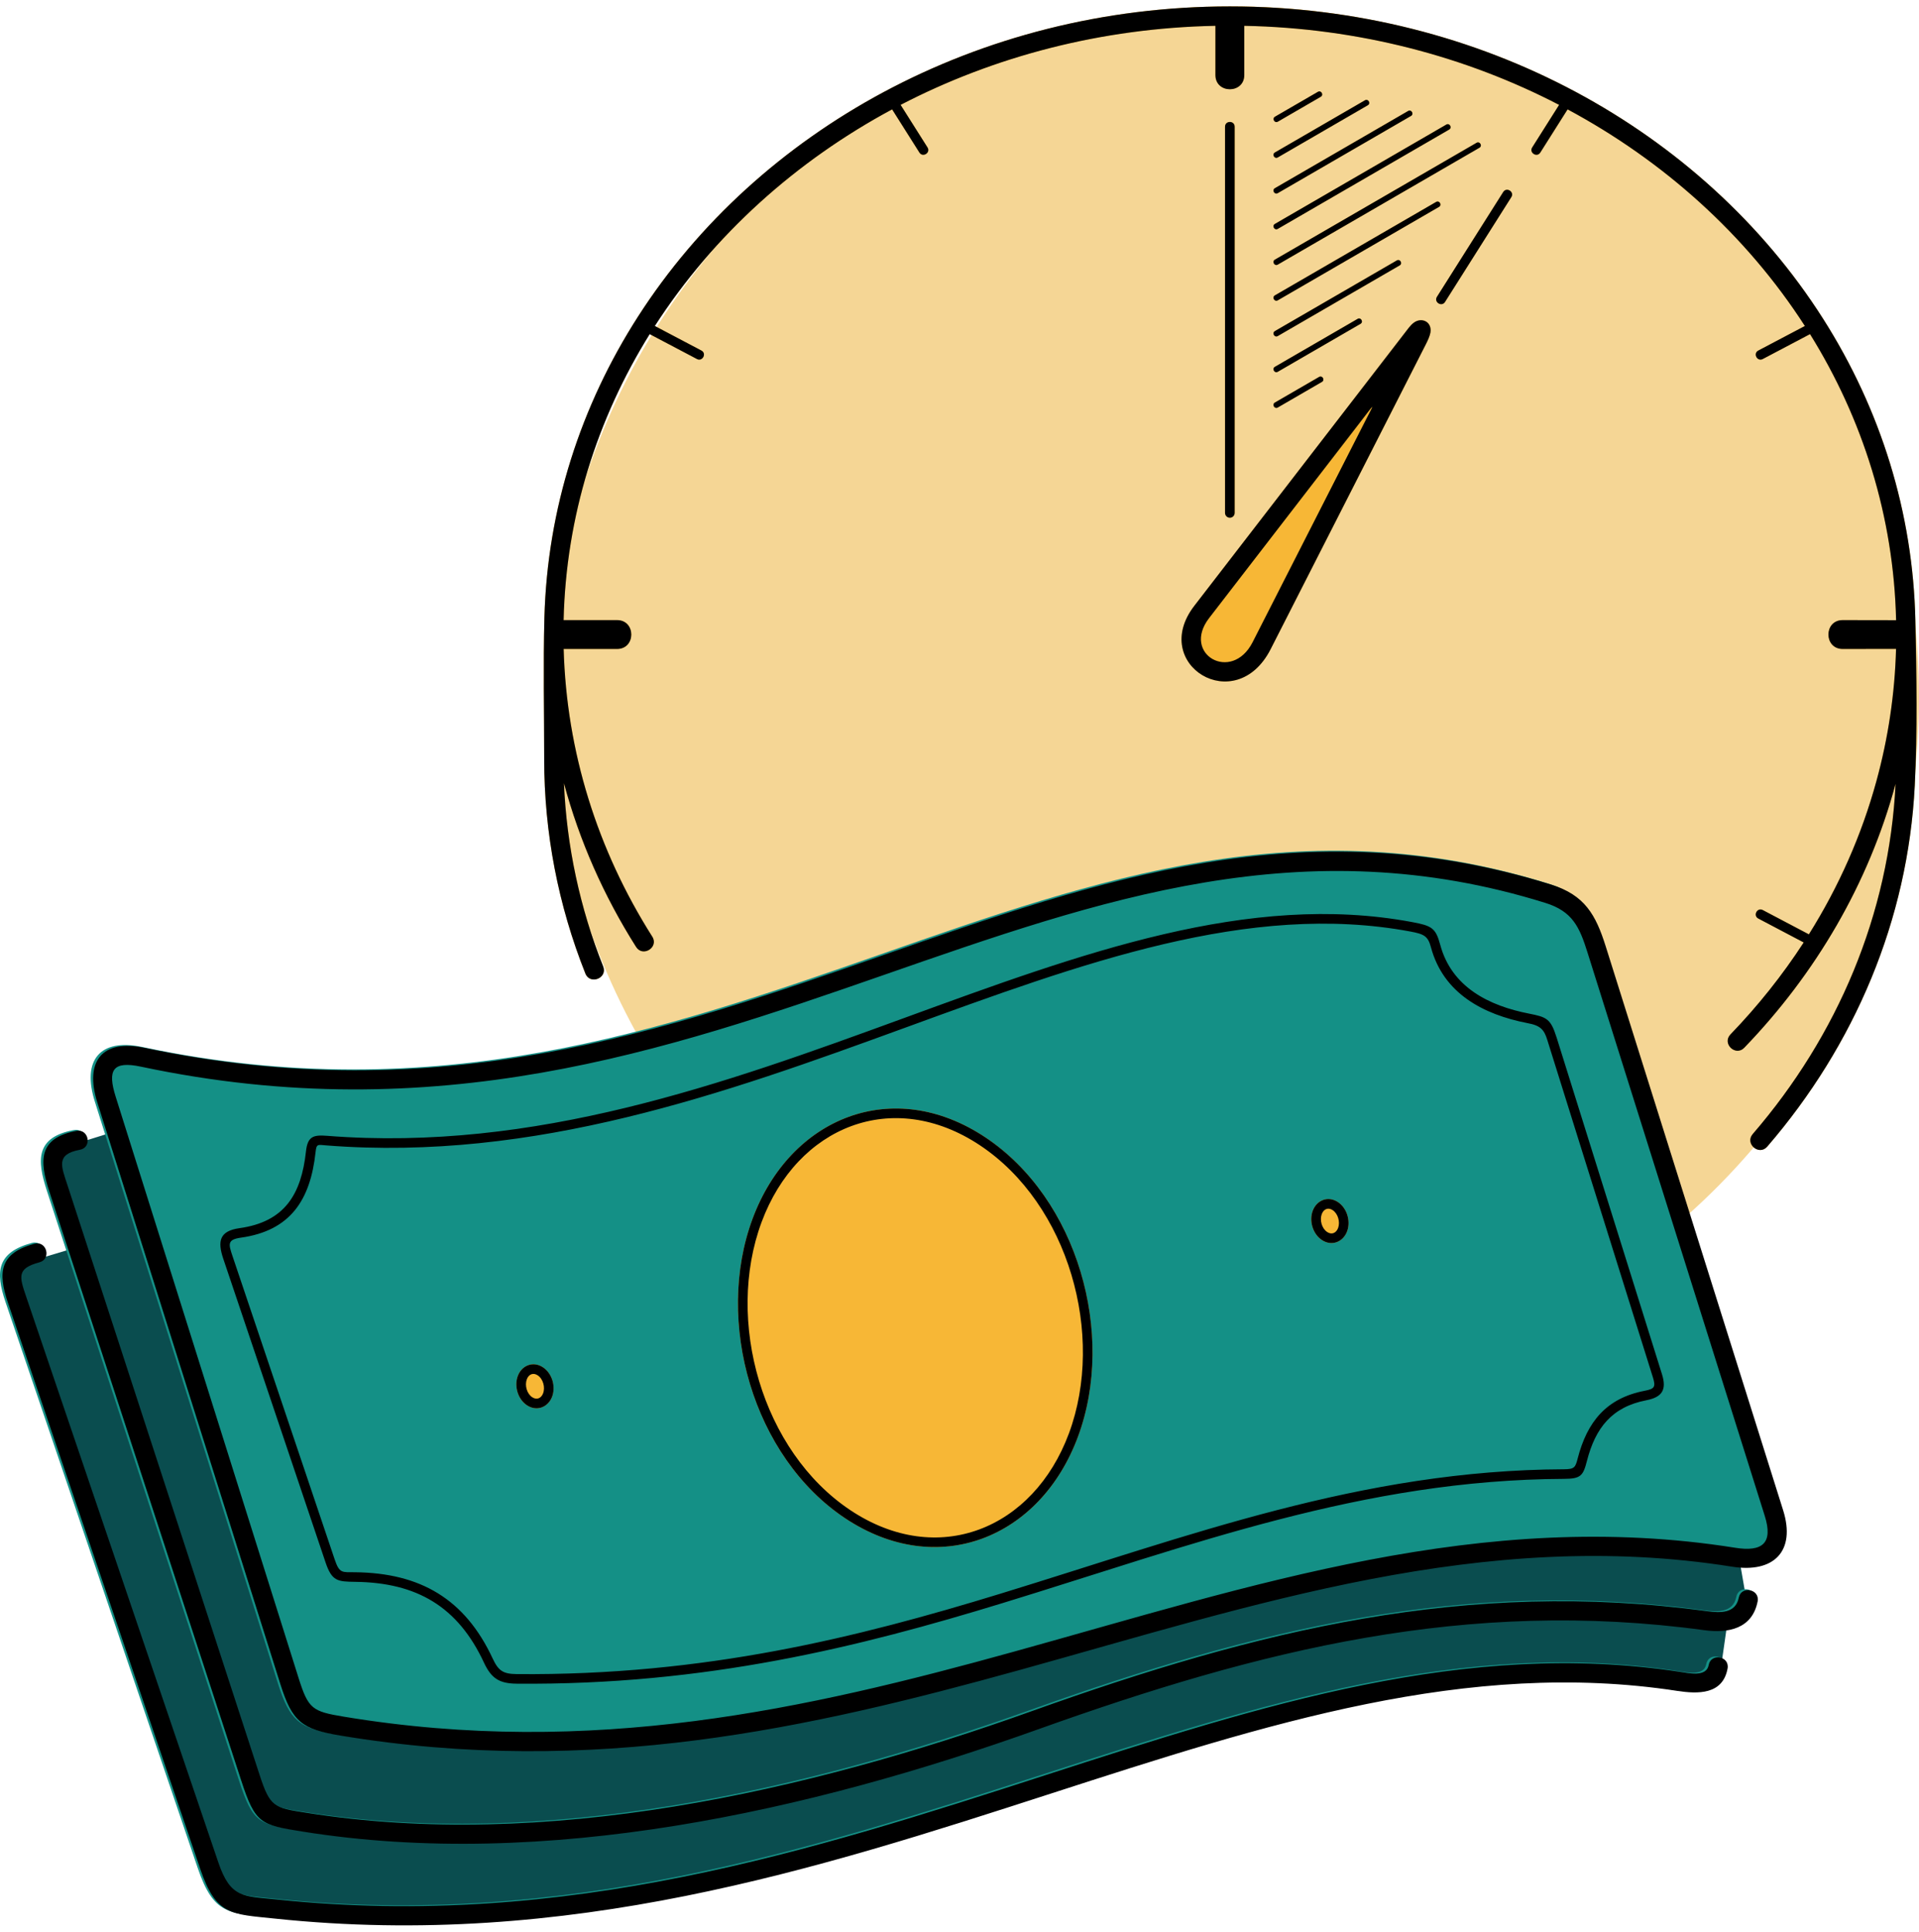 <svg width="150" height="151" viewBox="0 0 150 151" fill="none" xmlns="http://www.w3.org/2000/svg">
<g clip-path="url(#clip0_1236_2282)">
<ellipse cx="96.5" cy="54.5" rx="53.5" ry="54" fill="#F5D695"/>
<path d="M6 97.5L1 99L17.5 148.5C48.5 156 86.988 136.785 108.5 132C123.212 128.728 124.5 131.5 133.5 131.5L134.5 130.5L135 127L136.5 125L134.5 113.5L12 87.5L4 90L6 97.5Z" fill="#0A4D4F"/>
<path d="M42.252 106.815C42.978 107.299 43.273 108.351 42.945 109.151C42.615 109.956 41.741 110.277 40.992 109.778C40.281 109.304 39.984 108.287 40.278 107.495C40.591 106.651 41.486 106.305 42.252 106.815ZM40.983 107.754C40.81 108.22 40.983 108.87 41.406 109.152C41.76 109.387 42.102 109.237 42.252 108.861C42.439 108.392 42.265 107.726 41.837 107.441C41.477 107.201 41.128 107.363 40.983 107.754ZM104.39 93.9C105.088 94.365 105.387 95.356 105.118 96.141C104.823 97.006 103.914 97.385 103.129 96.862C102.418 96.388 102.122 95.371 102.415 94.579C102.728 93.736 103.623 93.39 104.39 93.9ZM103.121 94.838C102.948 95.304 103.121 95.954 103.544 96.237C103.917 96.485 104.268 96.301 104.405 95.904C104.566 95.44 104.393 94.804 103.975 94.527C103.615 94.286 103.266 94.447 103.121 94.838ZM121.472 81.011L129.716 107.355C130.093 108.56 129.74 109.147 128.497 109.388C125.797 109.91 124.514 111.55 123.851 114.127C123.551 115.292 123.377 115.528 122.048 115.534C106.336 115.599 92.89 120.732 78.213 125.23C66.984 128.672 54.971 131.674 40.191 131.543C38.834 131.531 38.209 131.132 37.63 129.89C35.59 125.509 32.375 123.64 27.572 123.582C26.182 123.566 25.746 123.533 25.248 122.051L17.259 98.33C16.795 96.953 16.958 96.156 18.527 95.936C22.058 95.442 23.356 93.3 23.723 89.93C23.851 88.762 24.296 88.633 25.375 88.718C57.929 91.272 84.646 67.248 110.173 72.008C111.719 72.296 112.028 72.466 112.38 73.779C113.269 77.099 116.183 78.552 119.328 79.167C120.694 79.434 121.018 79.562 121.471 81.01L121.472 81.011ZM128.996 107.569L120.755 81.235C120.503 80.416 120.224 80.093 119.186 79.906C115.741 79.232 112.624 77.592 111.655 73.975C111.421 73.1 111.117 72.948 110.039 72.746C84.847 68.049 57.919 92.025 25.317 89.468C24.62 89.413 24.545 89.325 24.47 90.01C24.065 93.729 22.513 96.136 18.631 96.68C17.558 96.831 17.665 97.185 17.979 98.117L25.96 121.813C26.343 122.953 26.545 122.821 27.573 122.832C32.666 122.891 36.15 124.927 38.313 129.572C38.767 130.545 39.135 130.784 40.198 130.793C54.878 130.923 66.834 127.934 78.014 124.507C92.773 119.984 106.239 114.849 122.047 114.784C122.871 114.78 122.946 114.644 123.126 113.941C123.863 111.077 125.363 109.228 128.357 108.649C129.144 108.496 129.243 108.352 128.997 107.568L128.996 107.569ZM76.829 88.84C84.036 93.641 87.039 104.219 84.065 112.24C81.121 120.18 73.09 123.423 65.864 118.61C58.657 113.81 55.653 103.231 58.627 95.21C61.572 87.269 69.602 84.027 76.829 88.84ZM59.334 95.469C56.48 103.166 59.361 113.376 66.279 117.984C73.098 122.526 80.583 119.469 83.359 111.981C86.211 104.287 83.334 94.075 76.414 89.466C69.594 84.924 62.11 87.981 59.334 95.469ZM121.052 69.08C123.68 69.899 124.539 71.437 125.317 73.906L139.184 117.98C140.196 121.196 138.447 122.917 135.202 122.4C115.782 119.307 97.867 125.386 79.462 130.488C63.189 135 46.154 138.877 26.424 135.601C23.407 135.1 22.653 134.543 21.717 131.57L7.411 86.103C6.404 82.901 7.773 81.131 11.133 81.844C57.041 91.581 82.457 57.042 121.052 69.08ZM135.716 124.827C135.905 123.856 137.381 124.144 137.191 125.115C136.771 127.242 134.915 127.619 133.033 127.363C114.448 124.831 98.319 128.895 80.973 135.102C63.075 141.507 42.456 146.143 23.445 143.102C20.186 142.581 19.763 142.497 18.667 139.135L3.662 93.075C2.878 90.668 2.783 88.891 5.779 88.332C6.749 88.15 7.026 89.626 6.055 89.808C4.144 90.165 4.595 91.091 5.09 92.611L20.095 138.671C20.919 141.2 21.228 141.237 23.68 141.621C42.439 144.622 62.809 140.004 80.467 133.686C98.059 127.391 114.387 123.308 133.233 125.876C134.255 126.015 135.471 126.065 135.716 124.827ZM133.366 130.089C133.543 129.119 135.019 129.389 134.841 130.36C134.467 132.401 132.544 132.358 130.895 132.105C114.53 129.599 98.776 134.693 81.961 140.13C63.722 146.027 44.248 152.323 21.279 149.904C17.862 149.545 16.7 149.685 15.449 146.001L0.431 101.78C-0.384 99.38 -0.222 97.888 2.501 97.154C3.456 96.898 3.844 98.351 2.889 98.606C1.101 99.088 1.319 99.724 1.853 101.298L16.872 145.519C17.83 148.339 18.844 148.139 21.433 148.412C44.092 150.798 63.41 144.551 81.503 138.701C98.494 133.207 114.414 128.06 131.119 130.618C131.789 130.721 133.191 131.048 133.367 130.089L133.366 130.089Z" fill="#149086"/>
<path d="M42.446 106.882C43.172 107.365 43.467 108.418 43.139 109.218C42.809 110.022 41.935 110.343 41.186 109.844C40.475 109.371 40.178 108.353 40.472 107.561C40.785 106.718 41.68 106.371 42.446 106.882ZM104.584 93.966C105.282 94.432 105.581 95.422 105.312 96.208C105.017 97.072 104.109 97.451 103.323 96.928C102.612 96.455 102.316 95.438 102.609 94.646C102.922 93.802 103.817 93.456 104.584 93.966ZM77.023 88.906C84.23 93.707 87.233 104.285 84.259 112.306C81.315 120.247 73.284 123.489 66.058 118.676C58.851 113.876 55.847 103.298 58.822 95.276C61.766 87.336 69.796 84.093 77.023 88.906Z" fill="#F7B736"/>
<path d="M93.353 47.359L109.808 26.023C110.006 25.766 110.232 25.44 110.487 25.242C111.116 24.751 111.963 25.152 111.809 26.013C111.764 26.263 111.599 26.626 111.476 26.869L99.322 50.742C96.587 56.113 89.824 51.935 93.353 47.359ZM149.669 61.41C149.136 71.899 144.982 81.694 138.138 89.628C137.493 90.373 136.359 89.391 137.004 88.646C143.645 80.948 147.668 71.454 148.17 61.275C146.07 69.055 141.935 76.103 136.344 81.899C135.659 82.61 134.577 81.57 135.262 80.858C137.405 78.636 139.324 76.231 140.988 73.67L137.441 71.801C137.004 71.571 137.354 70.907 137.79 71.137L141.393 73.035C143.741 69.289 145.518 65.266 146.671 61.06C147.588 57.713 148.109 54.25 148.206 50.722L144.033 50.729C142.549 50.729 142.549 48.472 144.033 48.472L148.211 48.479C148.022 40.362 145.6 32.744 141.483 26.118L137.79 28.064C137.353 28.294 137.004 27.63 137.441 27.4L141.08 25.482C136.478 18.338 130.006 12.563 122.534 8.55L120.4 11.924C120.138 12.341 119.503 11.941 119.766 11.524L121.869 8.198C114.583 4.417 106.2 2.192 97.261 2.018L97.262 5.865C97.262 7.349 95.004 7.349 95.004 5.865L95.005 2.018C86.066 2.192 77.683 4.417 70.397 8.198L72.5 11.524C72.763 11.941 72.128 12.341 71.865 11.924L69.732 8.55C62.26 12.564 55.788 18.338 51.186 25.482L54.825 27.4C55.262 27.63 54.912 28.294 54.475 28.064L50.783 26.118C46.667 32.742 44.245 40.357 44.055 48.472H48.232C49.717 48.472 49.717 50.729 48.232 50.729H44.059C44.281 58.758 46.694 66.438 50.988 73.218C51.513 74.052 50.244 74.851 49.719 74.017C47.211 70.057 45.298 65.748 44.082 61.22C44.291 66.136 45.328 70.972 47.148 75.543C47.512 76.46 46.118 77.012 45.755 76.096C43.63 70.755 42.538 65.092 42.538 59.343C42.538 55.678 42.457 51.969 42.553 48.306C42.778 39.728 45.414 31.697 49.865 24.756C54.606 17.362 61.294 11.377 69.016 7.227C76.971 2.953 86.24 0.501 96.132 0.501C105.998 0.501 115.242 2.939 123.183 7.191C130.986 11.37 137.735 17.42 142.495 24.901C147.027 32.025 149.537 40.109 149.718 48.524C149.808 52.732 149.882 57.227 149.67 61.409L149.669 61.41ZM99.879 31.854C99.623 32.002 99.397 31.613 99.654 31.464L103.107 29.463C103.363 29.315 103.589 29.705 103.333 29.853L99.879 31.854ZM99.879 29.062C99.623 29.21 99.397 28.82 99.654 28.672L106.119 24.925C106.375 24.777 106.601 25.166 106.345 25.315L99.879 29.062ZM99.879 26.269C99.623 26.418 99.397 26.028 99.654 25.879L109.182 20.357C109.438 20.209 109.664 20.599 109.408 20.747L99.879 26.269ZM99.879 23.477C99.623 23.625 99.397 23.235 99.654 23.087L112.256 15.784C112.512 15.636 112.738 16.025 112.482 16.174L99.879 23.477ZM99.879 20.684C99.623 20.832 99.397 20.443 99.654 20.294L115.416 11.161C115.672 11.012 115.898 11.402 115.642 11.55L99.879 20.684ZM99.879 17.892C99.623 18.04 99.397 17.65 99.654 17.502L113.051 9.738C113.307 9.59 113.533 9.979 113.277 10.128L99.879 17.892ZM99.879 15.099C99.623 15.248 99.397 14.858 99.654 14.709L110.068 8.674C110.324 8.526 110.55 8.915 110.294 9.064L99.879 15.099ZM99.879 12.307C99.623 12.455 99.397 12.065 99.654 11.917L106.691 7.839C106.947 7.69 107.173 8.08 106.917 8.228L99.879 12.307ZM99.886 9.51C99.63 9.659 99.404 9.269 99.66 9.121L103.014 7.177C103.27 7.028 103.496 7.418 103.24 7.566L99.886 9.51ZM117.5 15.009C117.762 14.592 118.397 14.992 118.135 15.409L112.954 23.601C112.692 24.018 112.057 23.618 112.32 23.201L117.5 15.009ZM95.756 9.904C95.756 9.409 96.508 9.409 96.508 9.904V40.092C96.508 40.3 96.34 40.469 96.132 40.469C95.924 40.469 95.755 40.3 95.755 40.092L95.756 9.904Z" fill="#F7B736"/>
<path d="M93.352 47.359L109.807 26.023C110.006 25.766 110.231 25.44 110.486 25.242C111.116 24.751 111.963 25.152 111.808 26.013C111.763 26.263 111.599 26.626 111.475 26.869L99.321 50.742C96.586 56.113 89.823 51.935 93.352 47.359L93.352 47.359ZM42.446 106.882C43.172 107.365 43.468 108.418 43.139 109.218C42.809 110.022 41.935 110.343 41.186 109.844C40.475 109.37 40.179 108.353 40.472 107.561C40.785 106.718 41.68 106.371 42.446 106.882ZM41.178 107.82C41.005 108.286 41.177 108.936 41.6 109.218C41.954 109.453 42.296 109.303 42.446 108.928C42.634 108.458 42.459 107.792 42.032 107.508C41.671 107.267 41.323 107.429 41.178 107.82V107.82ZM104.584 93.966C105.283 94.432 105.581 95.422 105.312 96.208C105.017 97.072 104.109 97.451 103.324 96.928C102.613 96.455 102.316 95.438 102.61 94.645C102.923 93.802 103.818 93.456 104.584 93.966L104.584 93.966ZM103.315 94.905C103.143 95.371 103.315 96.02 103.738 96.303C104.111 96.551 104.462 96.367 104.6 95.971C104.76 95.506 104.587 94.871 104.169 94.593C103.809 94.353 103.46 94.514 103.315 94.905ZM121.667 81.077L129.91 107.421C130.288 108.626 129.934 109.214 128.691 109.454C125.991 109.976 124.708 111.616 124.045 114.193C123.745 115.358 123.571 115.594 122.243 115.6C106.53 115.665 93.084 120.799 78.408 125.297C67.179 128.738 55.165 131.74 40.385 131.61C39.028 131.597 38.403 131.198 37.825 129.956C35.785 125.575 32.569 123.706 27.766 123.649C26.377 123.632 25.94 123.599 25.442 122.117L17.453 98.396C16.989 97.019 17.152 96.222 18.722 96.003C22.252 95.508 23.55 93.366 23.917 89.997C24.045 88.828 24.49 88.699 25.569 88.784C58.124 91.338 84.84 67.314 110.368 72.074C111.913 72.362 112.222 72.532 112.574 73.845C113.464 77.165 116.377 78.618 119.523 79.233C120.888 79.5 121.212 79.629 121.665 81.076L121.667 81.077ZM129.191 107.635L120.949 81.301C120.698 80.482 120.419 80.159 119.38 79.972C115.935 79.299 112.818 77.658 111.849 74.041C111.615 73.167 111.312 73.014 110.233 72.813C85.041 68.115 58.113 92.091 25.511 89.534C24.814 89.479 24.739 89.391 24.665 90.076C24.259 93.795 22.708 96.203 18.825 96.746C17.753 96.897 17.86 97.251 18.174 98.183L26.154 121.879C26.537 123.02 26.739 122.887 27.767 122.899C32.86 122.957 36.344 124.993 38.508 129.638C38.961 130.612 39.329 130.85 40.392 130.86C55.072 130.989 67.028 128 78.209 124.573C92.967 120.05 106.433 114.915 122.241 114.85C123.066 114.846 123.14 114.71 123.32 114.007C124.057 111.143 125.557 109.294 128.551 108.715C129.338 108.563 129.437 108.418 129.192 107.635L129.191 107.635ZM77.023 88.906C84.231 93.707 87.234 104.285 84.259 112.306C81.315 120.246 73.285 123.489 66.058 118.676C58.852 113.876 55.847 103.297 58.822 95.276C61.766 87.336 69.796 84.093 77.023 88.906ZM59.528 95.535C56.674 103.232 59.556 113.442 66.473 118.05C73.293 122.592 80.777 119.535 83.553 112.047C86.406 104.354 83.528 94.141 76.608 89.532C69.789 84.99 62.304 88.047 59.528 95.535ZM121.247 69.146C123.874 69.966 124.734 71.503 125.511 73.972L139.378 118.046C140.391 121.262 138.642 122.984 135.396 122.466C115.976 119.373 98.061 125.452 79.656 130.554C63.383 135.066 46.349 138.943 26.619 135.668C23.601 135.167 22.847 134.609 21.912 131.636L7.605 86.17C6.598 82.967 7.968 81.197 11.327 81.91C57.235 91.647 82.651 57.109 121.246 69.146L121.247 69.146ZM120.8 70.58C82.968 58.78 57.195 93.173 11.016 83.379C8.812 82.911 8.383 83.633 9.04 85.722L23.346 131.189C24.102 133.591 24.425 133.782 26.86 134.186C46.266 137.408 63.119 133.579 79.229 129.114C97.916 123.936 115.895 117.841 135.631 120.985C137.765 121.325 138.616 120.627 137.944 118.493L124.077 74.419C123.457 72.45 122.91 71.238 120.8 70.58L120.8 70.58ZM135.91 124.893C136.099 123.923 137.575 124.211 137.386 125.181C136.965 127.309 135.11 127.685 133.227 127.429C114.642 124.897 98.514 128.962 81.167 135.169C63.27 141.573 42.65 146.21 23.64 143.169C20.38 142.647 19.957 142.564 18.861 139.201L3.857 93.141C3.073 90.735 2.977 88.958 5.973 88.398C6.943 88.217 7.22 89.692 6.25 89.874C4.338 90.231 4.79 91.157 5.285 92.677L20.29 138.737C21.113 141.266 21.423 141.303 23.875 141.688C42.633 144.688 63.004 140.071 80.661 133.752C98.254 127.457 114.581 123.375 133.427 125.942C134.449 126.081 135.666 126.132 135.91 124.893L135.91 124.893ZM149.669 61.41C149.136 71.899 144.981 81.694 138.138 89.628C137.493 90.373 136.358 89.391 137.003 88.646C143.644 80.948 147.667 71.454 148.169 61.275C146.069 69.055 141.934 76.103 136.343 81.899C135.659 82.61 134.577 81.57 135.262 80.858C137.405 78.636 139.324 76.231 140.987 73.67L137.44 71.801C137.003 71.571 137.353 70.907 137.79 71.137L141.392 73.035C143.741 69.289 145.518 65.266 146.67 61.06C147.588 57.713 148.109 54.25 148.206 50.722L144.033 50.729C142.548 50.729 142.548 48.472 144.033 48.472L148.21 48.479C148.022 40.362 145.6 32.744 141.482 26.118L137.79 28.064C137.353 28.294 137.003 27.63 137.44 27.4L141.079 25.482C136.478 18.338 130.006 12.563 122.533 8.55L120.4 11.924C120.137 12.341 119.502 11.941 119.765 11.524L121.868 8.198C114.583 4.417 106.199 2.192 97.261 2.018L97.261 5.865C97.261 7.349 95.004 7.349 95.004 5.865L95.004 2.018C86.066 2.192 77.683 4.417 70.397 8.198L72.5 11.524C72.763 11.941 72.127 12.341 71.865 11.924L69.732 8.55C62.26 12.564 55.788 18.338 51.185 25.482L54.825 27.4C55.262 27.63 54.912 28.294 54.475 28.064L50.783 26.118C46.666 32.742 44.245 40.357 44.055 48.472H48.232C49.716 48.472 49.716 50.729 48.232 50.729H44.059C44.281 58.758 46.694 66.438 50.988 73.218C51.513 74.052 50.243 74.851 49.718 74.017C47.211 70.057 45.297 65.748 44.081 61.22C44.29 66.136 45.328 70.972 47.148 75.543C47.511 76.46 46.118 77.012 45.755 76.096C43.629 70.755 42.537 65.092 42.537 59.343C42.537 55.678 42.456 51.969 42.553 48.306C42.778 39.728 45.413 31.697 49.864 24.756C54.605 17.362 61.293 11.377 69.015 7.227C76.971 2.953 86.239 0.501 96.132 0.501C105.997 0.501 115.242 2.939 123.183 7.191C130.985 11.37 137.734 17.42 142.494 24.901C147.026 32.025 149.537 40.109 149.717 48.524C149.808 52.732 149.882 57.227 149.669 61.409L149.669 61.41ZM133.56 130.155C133.738 129.185 135.213 129.455 135.036 130.426C134.661 132.467 132.739 132.424 131.089 132.171C114.724 129.665 98.97 134.759 82.155 140.196C63.916 146.093 44.443 152.39 21.474 149.971C18.056 149.611 16.895 149.751 15.644 146.067L0.625 101.846C-0.19 99.447 -0.028 97.954 2.695 97.22C3.65 96.965 4.038 98.417 3.083 98.672C1.295 99.154 1.513 99.79 2.048 101.364L17.067 145.585C18.024 148.405 19.039 148.205 21.627 148.478C44.286 150.864 63.605 144.618 81.697 138.767C98.688 133.273 114.608 128.126 131.313 130.684C131.984 130.787 133.385 131.115 133.561 130.156L133.56 130.155ZM99.879 31.854C99.623 32.002 99.397 31.613 99.653 31.464L103.107 29.463C103.363 29.315 103.589 29.705 103.332 29.853L99.879 31.854ZM99.879 29.062C99.623 29.21 99.397 28.82 99.653 28.672L106.119 24.925C106.375 24.777 106.601 25.166 106.345 25.315L99.879 29.062ZM99.879 26.269C99.623 26.418 99.397 26.028 99.653 25.879L109.182 20.357C109.437 20.209 109.663 20.599 109.407 20.747L99.879 26.269ZM99.879 23.477C99.623 23.625 99.397 23.235 99.653 23.087L112.256 15.784C112.512 15.636 112.738 16.025 112.481 16.174L99.879 23.477ZM99.879 20.684C99.623 20.832 99.397 20.443 99.653 20.294L115.416 11.161C115.672 11.012 115.898 11.402 115.641 11.55L99.879 20.684ZM99.879 17.892C99.623 18.04 99.397 17.65 99.653 17.502L113.051 9.738C113.307 9.59 113.533 9.979 113.276 10.128L99.879 17.892ZM99.879 15.099C99.623 15.248 99.397 14.858 99.653 14.709L110.068 8.674C110.324 8.526 110.55 8.915 110.293 9.064L99.879 15.099ZM99.879 12.307C99.623 12.455 99.397 12.065 99.653 11.917L106.691 7.839C106.947 7.69 107.173 8.08 106.916 8.228L99.879 12.307ZM99.886 9.51C99.63 9.659 99.404 9.269 99.66 9.121L103.014 7.177C103.269 7.028 103.495 7.418 103.239 7.566L99.886 9.51ZM117.499 15.009C117.762 14.592 118.397 14.992 118.134 15.409L112.954 23.601C112.691 24.018 112.057 23.618 112.319 23.201L117.499 15.009ZM95.756 9.904C95.756 9.409 96.508 9.409 96.508 9.904V40.092C96.508 40.3 96.34 40.469 96.132 40.469C95.924 40.469 95.755 40.3 95.755 40.092V9.904H95.756ZM106.436 32.854L94.51 48.316C92.334 51.137 96.28 53.404 97.911 50.199L106.665 33.008C107.459 31.447 107.52 31.448 106.436 32.853L106.436 32.854Z" fill="black"/>
</g>
<defs>
<clipPath id="clip0_1236_2282">
<rect width="150" height="150" fill="white" transform="translate(0 0.5)"/>
</clipPath>
</defs>
</svg>
